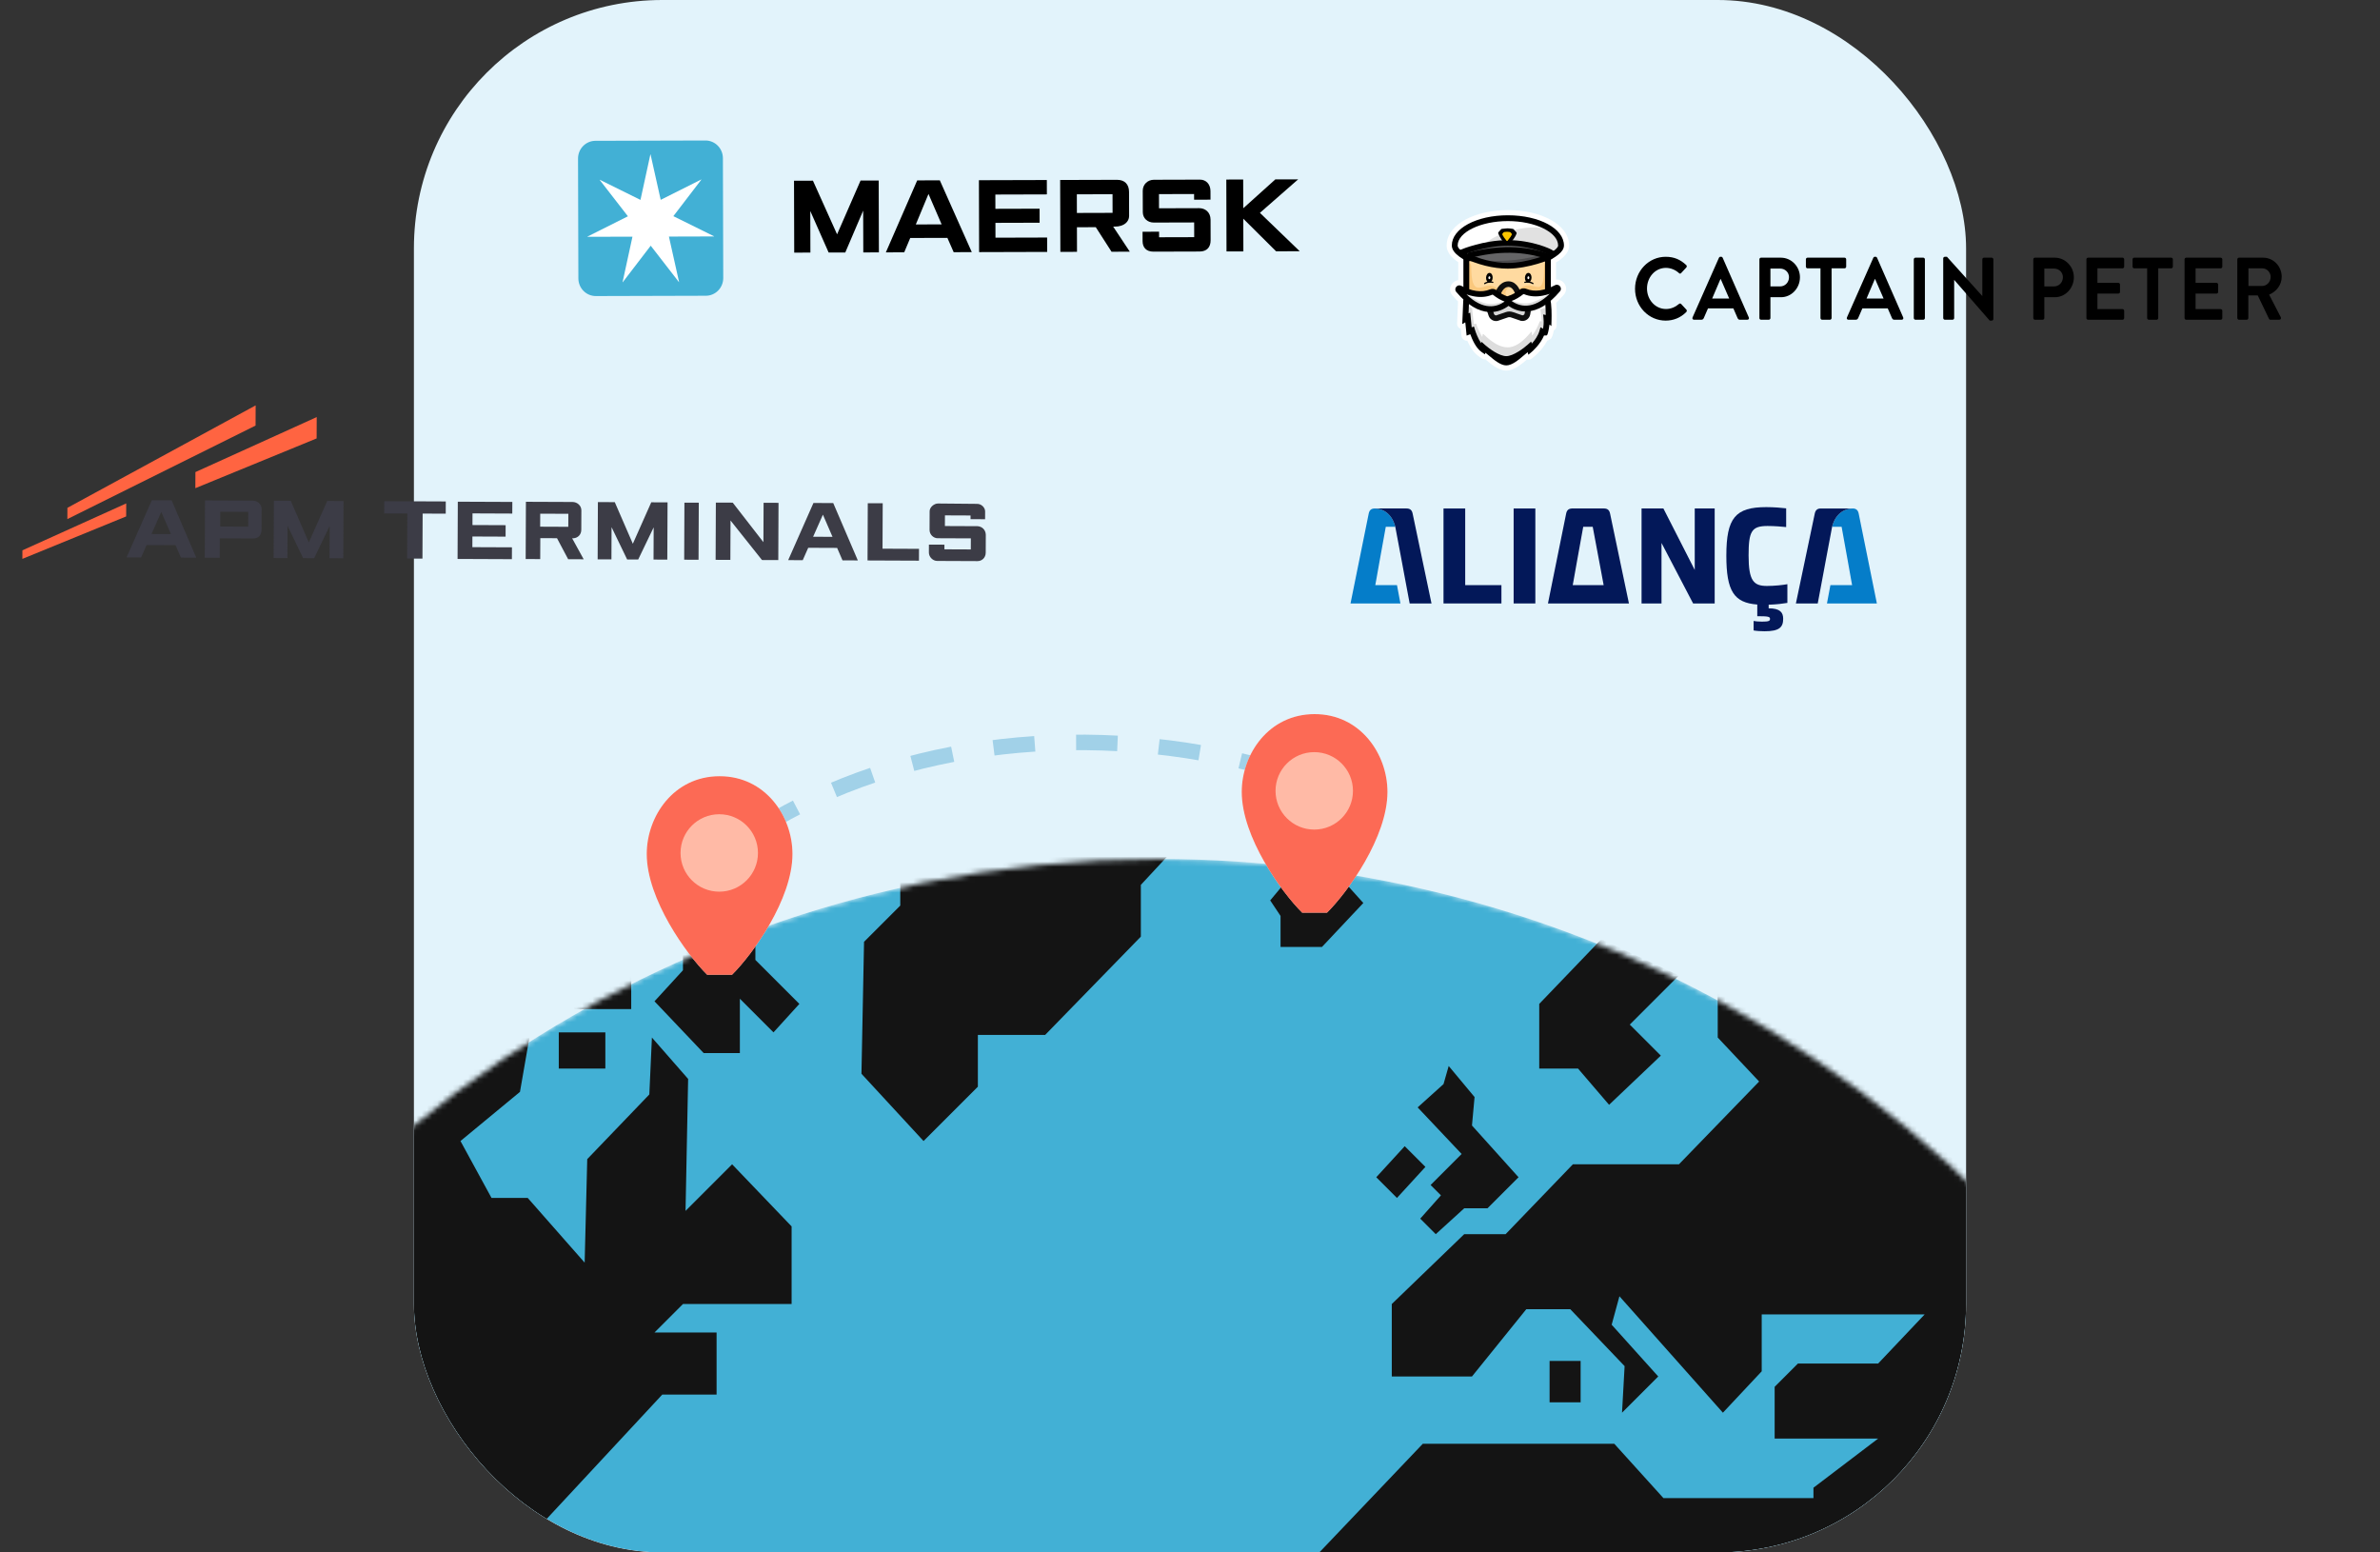 <svg width="460" height="300" viewBox="0 0 460 300" fill="none" xmlns="http://www.w3.org/2000/svg">
<rect x="0" y="0" width="460" height="300" fill="#333333" stroke="none"/>
<g clip-path="url(#clip0_11_1064)">
<rect x="80" width="300" height="300" rx="48" fill="#E2F3FB"/>
<mask id="mask0_11_1064" style="mask-type:alpha" maskUnits="userSpaceOnUse" x="-4" y="166" width="455" height="454">
<circle cx="224" cy="393" r="227" fill="#42B0D5"/>
</mask>
<g mask="url(#mask0_11_1064)">
<circle cx="224" cy="393" r="227" fill="#42B0D5"/>
<path d="M245.5 174L248 171L253 175.5L259 169.5L263.5 174.5L255.5 183H247.5V177L245.5 174Z" fill="#141414"/>
<path d="M266 227.5L271.5 221.5L275.5 225.5L270 231.5L266 227.5Z" fill="#141414"/>
<path d="M279 209.5L280 206L285 212L284.5 217.5L293.5 227.5L287.5 233.5H283L277.5 238.5L274.5 235.5L278.5 231L276.5 229L282.5 223L274 214L279 209.5Z" fill="#141414"/>
<path d="M297.5 194V206.5H305L311 213.5L321 204L315 198L324.5 188.5L309.5 181.5L297.5 194Z" fill="#141414"/>
<path d="M269 252V266H284.5L295 253H303.5L314 264L313.5 273L320.5 266L311.5 256L313 250.5L333 273L340.5 265V254H372L363 263.5H347.5L343 268V278H363L350.5 287.5V289.5H321.5L312 279H275L255 300V303.5L315.5 305.5L357.5 301.5L380 274L385.5 254V228.5L374.5 217.5L346.5 196.5L332 192V200.5L340 209L324.5 225H304L291 238.5H283L269 252Z" fill="#141414"/>
<path d="M305.5 271V263H299.5V271H305.5Z" fill="#141414"/>
<path d="M166.5 207.5L178.5 220.5L189 210V200H202L220.5 181V171L227 164L199.5 163.5L174 168V175L167 182L166.5 207.5Z" fill="#141414"/>
<path d="M146 185.5V177.5L132 180V187.5L126.5 193.5L136 203.5H143V193L149.5 199.5L154.5 194L146 185.5Z" fill="#141414"/>
<path d="M122 195V184L111 184.5V195H122Z" fill="#141414"/>
<path d="M117 206.5V199.5H108V206.5H117Z" fill="#141414"/>
<path d="M133 208.5L126 200.5L125.5 211.5L113.5 224L113 244L102 231.5H95L89 220.5L100.5 211L102.5 199.5L77 214L76 240.5L77 265.5L86 285L101.5 298L128 269.5H138.5V257.5H126.5L132 252H153V237L141.5 225L132.5 234L133 208.5Z" fill="#141414"/>
</g>
<path d="M147 160C174 143 211.5 139 245.5 148.5" stroke="#A1D1E8" stroke-width="3" stroke-dasharray="8 8"/>
<path d="M125 165.028C125 173.789 132.681 184.404 136.682 188.369L141.483 188.369C145.483 184.404 153.165 173.789 153.165 165.028C153.165 157.738 147.948 150 139.082 150C130.217 150 125 157.738 125 165.028Z" fill="white"/>
<path d="M125 165.028C125 173.789 132.681 184.404 136.682 188.369L141.483 188.369C145.483 184.404 153.165 173.789 153.165 165.028C153.165 157.738 147.948 150 139.082 150C130.217 150 125 157.738 125 165.028Z" fill="#FA381C" fill-opacity="0.75"/>
<circle cx="139.015" cy="164.831" r="7.483" fill="#FFBAA6"/>
<path d="M240 153.028C240 161.789 247.681 172.404 251.682 176.369L256.483 176.369C260.483 172.404 268.165 161.789 268.165 153.028C268.165 145.738 262.948 138 254.082 138C245.217 138 240 145.738 240 153.028Z" fill="white"/>
<path d="M240 153.028C240 161.789 247.681 172.404 251.682 176.369L256.483 176.369C260.483 172.404 268.165 161.789 268.165 153.028C268.165 145.738 262.948 138 254.082 138C245.217 138 240 145.738 240 153.028Z" fill="#FA381C" fill-opacity="0.75"/>
<circle cx="254.015" cy="152.831" r="7.483" fill="#FFBAA6"/>
</g>
<path d="M37.757 94.34L37.77 91.228L61.215 80.6L61.198 84.725L37.757 94.34Z" fill="#FF6441"/>
<path d="M13.029 98.137L13.02 100.312L49.396 82.239L49.412 78.339L13.029 98.137Z" fill="#FF6441"/>
<path d="M4.325 108.001L24.384 99.797L24.395 97.285L4.332 106.351L4.325 108.001Z" fill="#FF6441"/>
<path d="M157.221 97.201L152.338 108.243L155.15 108.254L156.21 105.859L161.798 105.882L162.838 108.287L165.8 108.299L161.046 97.216L157.221 97.201ZM157.157 103.725L159.049 99.458L160.907 103.741L157.157 103.725ZM121.213 108.113L123.35 108.122L126.339 101.909L126.313 108.134L128.975 108.145L129.022 97.083L125.872 97.07L122.313 105.08L118.822 97.04L115.559 97.027L115.513 108.089L118.176 108.1L118.201 101.875L121.213 108.113ZM58.589 107.852L60.726 107.861L63.714 101.648L63.688 107.873L66.351 107.884L66.397 96.822L63.247 96.809L59.689 104.819L56.197 96.779L52.935 96.766L52.889 107.828L55.551 107.839L55.577 101.614L58.589 107.852ZM99.012 99.246L91.325 99.213L91.315 101.463L97.728 101.49L97.719 103.703L91.306 103.676L91.298 105.738L98.948 105.77L98.938 108.058L88.438 108.014L88.484 96.952L99.022 96.996L99.012 99.246ZM29.347 96.668L24.464 107.71L27.276 107.722L28.336 105.326L33.924 105.349L34.964 107.754L37.926 107.766L33.172 96.684L29.347 96.668ZM29.283 103.192L31.175 98.925L33.033 103.208L29.283 103.192ZM47.964 101.77L42.564 101.748L42.576 98.898L47.976 98.92L47.964 101.77ZM39.622 96.71L39.576 107.773L42.464 107.785L42.479 104.035L48.967 104.062C49.792 104.065 50.469 103.581 50.548 102.494L50.566 98.369C50.569 97.469 49.785 96.753 48.847 96.749L39.622 96.71ZM170.609 97.256L167.721 97.244L167.675 108.307L177.612 108.348L177.622 106.061L170.572 106.031L170.609 97.256ZM138.359 97.122L138.313 108.184L141.163 108.196L141.195 100.584L147.275 108.222L150.425 108.235L150.471 97.172L147.584 97.16L147.552 104.773L141.621 97.135L138.359 97.122ZM132.238 108.159L135.013 108.171L135.036 102.658L135.059 97.146L132.284 97.134L132.238 108.159ZM74.272 96.855L74.262 99.217L78.725 99.236L78.688 107.936L81.651 107.948L81.687 99.248L86.15 99.267L86.159 96.904L74.272 96.855ZM181.296 97.301C180.546 97.298 179.681 98.007 179.677 98.794L179.662 102.394C179.658 103.332 180.443 104.01 181.231 104.013L187.643 104.04L187.634 106.177L182.534 106.156L182.538 105.256L179.538 105.244L179.532 106.781C179.528 107.606 180.275 108.397 181.137 108.4L188.937 108.433C189.725 108.436 190.515 107.839 190.519 106.789L190.533 103.339C190.5 102.327 189.753 101.724 188.928 101.683L182.628 101.656L182.637 99.594L187.586 99.615L187.584 100.327L190.396 100.339L190.402 98.876C190.443 98.164 189.733 97.336 188.796 97.37L181.296 97.301ZM101.647 96.969L101.601 108.031L104.413 108.043L104.43 103.993L107.655 104.007L109.813 108.066L112.813 108.078L110.58 104.019L110.842 104.02C111.705 103.948 112.345 103.314 112.349 102.376L112.365 98.626C112.369 97.726 111.584 97.01 110.647 97.006L101.647 96.969ZM109.839 101.803L104.402 101.78L104.412 99.268L109.85 99.291L109.839 101.803Z" fill="#3C3C46"/>
<g clip-path="url(#clip1_11_1064)">
<path fill-rule="evenodd" clip-rule="evenodd" d="M237.057 48.592L237.018 34.698L240.278 34.689L240.294 40.245L246.487 34.671L250.901 34.659L243.512 41.133L251.206 48.551L246.637 48.564L240.3 42.263L240.317 48.582L237.057 48.592Z" fill="black"/>
<path fill-rule="evenodd" clip-rule="evenodd" d="M224.035 48.627L222.947 48.63C221.526 48.634 220.839 47.806 220.836 46.598L220.831 44.784L224.024 44.775L224.027 45.85L230.813 45.831L230.805 42.987L223.022 43.009C221.779 43.012 220.881 42.17 220.878 40.999L220.866 36.874C220.863 35.626 221.835 34.741 223.019 34.738L231.918 34.713C233.12 34.709 233.955 35.614 233.958 36.926L233.963 38.583L230.793 38.592L230.79 37.493L224.004 37.513L224.011 40.25L231.773 40.228C232.918 40.224 233.97 40.987 233.974 42.462L233.985 46.426C233.989 47.778 233.25 48.601 231.863 48.605L224.035 48.627Z" fill="black"/>
<path fill-rule="evenodd" clip-rule="evenodd" d="M208.139 41.152L215.036 41.132L215.026 37.531L208.129 37.551L208.139 41.152ZM204.944 48.675L204.905 34.78L215.89 34.749C217.358 34.745 218.213 35.601 218.217 37.073L218.231 41.74C218.234 42.815 217.296 43.787 215.47 43.792C215.367 43.799 215.262 43.793 215.154 43.793L218.365 48.637L214.836 48.647L211.791 43.904L208.147 43.915L208.161 48.666L204.944 48.675Z" fill="black"/>
<path fill-rule="evenodd" clip-rule="evenodd" d="M189.241 48.718L189.202 34.825L202.329 34.788L202.337 37.566L192.38 37.594L192.388 40.353L200.925 40.329L200.933 43.041L192.395 43.065L192.403 45.931L202.385 45.903L202.393 48.681L189.241 48.718Z" fill="black"/>
<path fill-rule="evenodd" clip-rule="evenodd" d="M181.997 43.361L179.456 37.479L177.007 43.375L181.997 43.361ZM174.764 48.76L171.216 48.77L177.276 34.86L181.644 34.847L187.826 48.723L184.323 48.733L183.107 45.969L175.928 45.989L174.764 48.76Z" fill="black"/>
<path fill-rule="evenodd" clip-rule="evenodd" d="M153.505 48.82L153.465 34.927L157.123 34.916L161.789 45.285L166.328 34.89L169.833 34.88L169.872 48.774L166.855 48.782L166.832 40.7L163.373 48.792L160.158 48.801L156.609 40.773L156.632 48.811L153.505 48.82Z" fill="black"/>
<path fill-rule="evenodd" clip-rule="evenodd" d="M139.786 53.722C139.792 55.611 138.288 57.147 136.428 57.152L115.165 57.212C113.304 57.217 111.792 55.69 111.786 53.801L111.721 30.643C111.716 28.754 113.219 27.217 115.08 27.212L136.343 27.152C138.203 27.147 139.715 28.675 139.721 30.564L139.786 53.722Z" fill="#42B0D5"/>
<path fill-rule="evenodd" clip-rule="evenodd" d="M130.145 41.772L135.563 34.704L135.546 34.682L127.699 38.617L125.733 29.829L125.705 29.829L123.79 38.629L115.92 34.737L115.903 34.76L121.361 41.797L113.514 45.734L113.52 45.761L122.242 45.737L120.327 54.538L120.351 54.55L125.769 47.481L131.227 54.519L131.251 54.506L129.287 45.717L138.008 45.692L138.014 45.665L130.145 41.772Z" fill="white"/>
</g>
<path d="M265.672 98.264C264.996 98.279 264.666 98.618 264.538 99.259L261.025 116.615H265.167H270.67L270.007 113.079H265.812L265.98 112.158L266.609 108.619L267.841 101.802H269.676C269.676 101.798 269.023 98.328 265.672 98.264Z" fill="#057DC9"/>
<path d="M290.192 113.076H283.191V98.263H278.997V116.615H290.192V113.076Z" fill="#031859"/>
<path d="M296.747 98.262H292.552V116.615H296.747V98.262Z" fill="#031859"/>
<path d="M327.555 110.139L325.032 105.192L321.498 98.262H317.276V116.615H321.131V104.921L327.24 116.615H331.409V98.262H327.555V110.139Z" fill="#031859"/>
<path d="M310.014 98.262H303.739C303.771 98.262 303.801 98.264 303.832 98.265C303.157 98.28 302.826 98.618 302.699 99.259L299.186 116.615H303.328H310.912H314.838L311.193 99.258C311.062 98.603 310.721 98.262 310.014 98.262ZM309.953 113.078L309.559 110.979L309.778 112.158L309.951 113.078H303.973L304.141 112.158L304.77 108.618L306.002 101.801H307.838L307.854 101.89L309.554 110.948L309.56 110.979L309.953 113.078Z" fill="#031859"/>
<path d="M337.963 107.334C337.963 102.667 338.539 101.645 341.634 101.645C343.023 101.645 344.439 101.776 345.226 101.854V98.236C344.387 98.131 342.866 98 341.372 98C335.394 98 333.663 100.097 333.663 107.386C333.663 114.23 335.132 116.484 339.641 116.825V116.84V119.08C341.739 119.08 342.105 119.158 342.105 119.604C342.105 119.998 341.844 120.128 340.558 120.128C339.824 120.128 339.379 120.076 338.933 119.998V121.833C339.509 121.938 340.348 121.99 341.056 121.99C343.888 121.99 344.648 121.23 344.648 119.578C344.648 118.346 344.045 117.559 341.843 117.559V116.851C341.964 116.849 342.084 116.845 342.204 116.841H342.208C343.424 116.796 344.626 116.653 345.461 116.51V112.892C344.648 113.049 343.022 113.233 341.502 113.233C338.933 113.233 337.963 112.237 337.963 107.334Z" fill="#031859"/>
<path d="M276.678 116.615L273.033 99.258C272.902 98.603 272.561 98.262 271.853 98.262H265.578C265.61 98.262 265.641 98.263 265.672 98.263C269.023 98.328 269.676 101.798 269.677 101.801L270.962 108.618L271.399 110.979L272.456 116.615H276.678Z" fill="#031859"/>
<path d="M359.245 99.259C359.116 98.618 358.787 98.279 358.111 98.264C354.76 98.328 354.106 101.798 354.106 101.802H355.942L357.174 108.619L357.803 112.158L357.971 113.078H353.775L353.112 116.615H358.615H362.757L359.245 99.259Z" fill="#057DC9"/>
<path d="M358.112 98.264C358.143 98.263 358.173 98.263 358.206 98.263H351.93C351.223 98.263 350.882 98.604 350.751 99.259L347.106 116.615H351.328L352.385 110.98L352.39 110.951L352.822 108.619L354.093 101.875L354.106 101.802C354.108 101.798 354.76 98.328 358.112 98.264Z" fill="#031859"/>
<path fill-rule="evenodd" clip-rule="evenodd" d="M316.016 55.808C316.016 52.382 318.656 49.624 321.935 49.624C323.592 49.624 324.789 50.172 325.904 51.217C326.051 51.354 326.051 51.56 325.92 51.697L324.92 52.776C324.805 52.913 324.641 52.913 324.51 52.776C323.821 52.142 322.903 51.765 321.985 51.765C319.886 51.765 318.328 53.598 318.328 55.757C318.328 57.898 319.902 59.714 322.001 59.714C322.985 59.714 323.821 59.32 324.51 58.737C324.641 58.618 324.822 58.635 324.92 58.737L325.937 59.834C326.068 59.954 326.035 60.176 325.92 60.297C324.805 61.427 323.395 61.958 321.935 61.958C318.656 61.958 316.016 59.234 316.016 55.808ZM327.411 61.787C327.165 61.787 327.034 61.564 327.132 61.341L332.232 49.812C332.281 49.71 332.363 49.624 332.511 49.624H332.675C332.839 49.624 332.904 49.71 332.953 49.812L338.004 61.341C338.102 61.564 337.971 61.787 337.725 61.787H336.299C336.053 61.787 335.938 61.684 335.823 61.444L335.02 59.594H330.116L329.313 61.444C329.247 61.615 329.1 61.787 328.837 61.787H327.411ZM330.92 57.693H334.216L332.576 53.924H332.527L330.92 57.693ZM340.052 61.462V50.121C340.052 49.95 340.183 49.796 340.364 49.796H344.217C346.234 49.796 347.891 51.509 347.891 53.582C347.891 55.706 346.234 57.436 344.234 57.436H342.184V61.462C342.184 61.633 342.036 61.788 341.872 61.788H340.364C340.183 61.788 340.052 61.633 340.052 61.462ZM342.184 55.346H344.086C345.004 55.346 345.775 54.575 345.775 53.565C345.775 52.622 345.004 51.903 344.086 51.903H342.184V55.346ZM351.857 61.462V51.852H349.348C349.168 51.852 349.037 51.697 349.037 51.526V50.121C349.037 49.95 349.168 49.796 349.348 49.796H356.514C356.695 49.796 356.826 49.95 356.826 50.121V51.526C356.826 51.697 356.695 51.852 356.514 51.852H354.005V61.462C354.005 61.633 353.858 61.788 353.694 61.788H352.169C352.005 61.788 351.857 61.633 351.857 61.462ZM357.251 61.787C357.005 61.787 356.873 61.564 356.972 61.341L362.072 49.812C362.121 49.71 362.203 49.624 362.35 49.624H362.515C362.678 49.624 362.744 49.71 362.793 49.812L367.844 61.341C367.942 61.564 367.811 61.787 367.565 61.787H366.139C365.893 61.787 365.778 61.684 365.663 61.444L364.86 59.594H359.956L359.153 61.444C359.087 61.615 358.94 61.787 358.677 61.787H357.251ZM360.76 57.693H364.056L362.416 53.924H362.367L360.76 57.693ZM369.892 61.462V50.121C369.892 49.95 370.04 49.796 370.203 49.796H371.729C371.893 49.796 372.041 49.95 372.041 50.121V61.462C372.041 61.633 371.893 61.788 371.729 61.788H370.203C370.04 61.788 369.892 61.633 369.892 61.462ZM375.58 61.461V49.932C375.58 49.761 375.728 49.624 375.892 49.624H376.302L383.124 57.196H383.14V50.121C383.14 49.95 383.271 49.795 383.452 49.795H384.96C385.124 49.795 385.272 49.95 385.272 50.121V61.65C385.272 61.821 385.124 61.958 384.96 61.958H384.567L377.712 54.095H377.696V61.461C377.696 61.633 377.565 61.787 377.384 61.787H375.892C375.728 61.787 375.58 61.633 375.58 61.461ZM392.992 61.462V50.121C392.992 49.95 393.123 49.796 393.303 49.796H397.157C399.174 49.796 400.831 51.509 400.831 53.582C400.831 55.706 399.174 57.436 397.174 57.436H395.124V61.462C395.124 61.633 394.976 61.788 394.812 61.788H393.303C393.123 61.788 392.992 61.633 392.992 61.462ZM395.124 55.346H397.026C397.944 55.346 398.715 54.575 398.715 53.565C398.715 52.622 397.944 51.903 397.026 51.903H395.124V55.346ZM403.256 61.462V50.121C403.256 49.95 403.387 49.796 403.567 49.796H410.241C410.422 49.796 410.553 49.95 410.553 50.121V51.526C410.553 51.697 410.422 51.852 410.241 51.852H405.388V54.661H409.438C409.602 54.661 409.75 54.815 409.75 54.987V56.408C409.75 56.597 409.602 56.734 409.438 56.734H405.388V59.732H410.241C410.422 59.732 410.553 59.886 410.553 60.057V61.462C410.553 61.633 410.422 61.788 410.241 61.788H403.567C403.387 61.788 403.256 61.633 403.256 61.462ZM414.995 61.462V51.852H412.486C412.306 51.852 412.175 51.697 412.175 51.526V50.121C412.175 49.95 412.306 49.796 412.486 49.796H419.652C419.833 49.796 419.964 49.95 419.964 50.121V51.526C419.964 51.697 419.833 51.852 419.652 51.852H417.143V61.462C417.143 61.633 416.996 61.788 416.832 61.788H415.307C415.143 61.788 414.995 61.633 414.995 61.462ZM422.225 61.462V50.121C422.225 49.95 422.357 49.796 422.537 49.796H429.211C429.391 49.796 429.522 49.95 429.522 50.121V51.526C429.522 51.697 429.391 51.852 429.211 51.852H424.357V54.661H428.408C428.571 54.661 428.719 54.815 428.719 54.987V56.408C428.719 56.597 428.571 56.734 428.408 56.734H424.357V59.732H429.211C429.391 59.732 429.522 59.886 429.522 60.057V61.462C429.522 61.633 429.391 61.788 429.211 61.788H422.537C422.357 61.788 422.225 61.633 422.225 61.462ZM432.423 61.462V50.121C432.423 49.95 432.555 49.796 432.735 49.796H437.424C439.392 49.796 441 51.441 441 53.479C441 55.055 440 56.34 438.573 56.94L440.819 61.291C440.934 61.513 440.819 61.788 440.54 61.788H438.819C438.671 61.788 438.589 61.702 438.556 61.633L436.375 57.094H434.555V61.462C434.555 61.633 434.407 61.788 434.244 61.788H432.735C432.555 61.788 432.423 61.633 432.423 61.462ZM434.572 55.26H437.245C438.113 55.26 438.868 54.472 438.868 53.513C438.868 52.605 438.113 51.851 437.245 51.851H434.572V55.26Z" fill="black"/>
<path fill-rule="evenodd" clip-rule="evenodd" d="M299.879 61.709C299.891 61.268 299.929 59.252 299.699 58.138C300.297 57.628 300.897 57.018 301.499 56.304C302.048 55.654 301.296 54.723 300.536 55.119C300.272 55.257 300.009 55.382 299.745 55.495V50.165C301.068 49.398 302.278 48.526 302.278 47.44C302.278 44.167 297.518 41.603 291.441 41.603C285.364 41.603 280.604 44.167 280.604 47.44C280.604 48.483 281.584 49.347 282.842 50.111V55.437C282.704 55.372 282.566 55.303 282.429 55.231C281.668 54.834 280.916 55.766 281.465 56.416C281.931 56.969 282.397 57.459 282.861 57.889C282.829 58.002 282.814 58.059 282.814 58.06L282.623 62.56C282.622 62.594 282.659 62.615 282.688 62.597L283.152 62.315C283.178 62.298 283.213 62.316 283.216 62.346L283.459 64.803C283.461 64.831 283.49 64.849 283.517 64.838L284.128 64.596C284.15 64.587 284.175 64.597 284.183 64.62C284.521 65.551 285.246 67.231 286.294 67.976L286.959 68.449C286.985 68.467 287.02 68.453 287.026 68.423L287.065 68.215C287.071 68.184 287.106 68.17 287.132 68.188C287.341 68.344 287.583 68.548 287.848 68.771C288.793 69.568 290.032 70.612 291.131 70.612C292.258 70.612 293.546 69.51 294.515 68.681C294.777 68.457 295.016 68.252 295.222 68.095C295.247 68.077 295.282 68.09 295.289 68.12L295.375 68.49C295.382 68.521 295.42 68.533 295.444 68.512L296.098 67.956C296.169 67.895 297.695 66.584 298.431 64.826C298.493 64.826 298.551 64.829 298.606 64.831C298.796 64.838 298.942 64.843 299.024 64.753C299.306 64.231 299.467 62.8 299.467 62.8C299.471 62.748 299.534 62.725 299.571 62.762L299.774 62.971C299.8 62.998 299.846 62.98 299.847 62.943L299.879 61.709ZM281.733 47.441C281.733 44.884 286.178 42.723 291.441 42.723C296.704 42.723 301.149 44.884 301.149 47.441C301.149 48.122 299.344 49.116 298.265 49.709C297.86 49.933 297.476 50.144 297.145 50.347C297.026 50.42 296.911 50.492 296.798 50.562L296.759 50.586C295.125 51.6 294.225 52.159 291.441 52.159C289.118 52.159 288.368 51.76 287.006 51.035C286.794 50.922 286.567 50.802 286.322 50.676C286.099 50.561 285.86 50.442 285.611 50.318L285.609 50.317C284.158 49.592 281.733 48.38 281.733 47.441Z" fill="black"/>
<path d="M299.699 58.139L299.051 57.379L298.602 57.762L298.721 58.34L299.699 58.139ZM299.745 55.496H298.746V57.009L300.138 56.414L299.745 55.496ZM299.745 50.166L299.244 49.302L298.746 49.59V50.166H299.745ZM282.842 50.111H283.841V49.549L283.36 49.258L282.842 50.111ZM282.842 55.438L282.415 56.34L283.841 57.015V55.438H282.842ZM282.861 57.89L283.823 58.157L283.985 57.571L283.54 57.158L282.861 57.89ZM282.814 58.061L283.811 58.103L283.812 58.096L282.814 58.061ZM282.623 62.561L281.625 62.518L281.625 62.52L282.623 62.561ZM282.688 62.598L283.205 63.452L283.208 63.451L282.688 62.598ZM283.152 62.315L282.632 61.462L282.631 61.463L283.152 62.315ZM283.459 64.804L284.453 64.707L284.453 64.706L283.459 64.804ZM283.517 64.839L283.883 65.768L283.884 65.767L283.517 64.839ZM284.128 64.597L284.496 65.525L284.499 65.524L284.128 64.597ZM284.183 64.621L285.122 64.28L285.12 64.275L284.183 64.621ZM286.959 68.45L286.38 69.264L286.382 69.265L286.959 68.45ZM287.026 68.423L286.045 68.236L286.044 68.239L287.026 68.423ZM287.065 68.215L286.085 68.027L286.084 68.028L287.065 68.215ZM295.222 68.096L294.619 67.3L294.617 67.302L295.222 68.096ZM295.289 68.12L296.261 67.894L296.261 67.892L295.289 68.12ZM295.375 68.49L294.402 68.717L294.402 68.718L295.375 68.49ZM295.444 68.513L294.797 67.752L294.796 67.753L295.444 68.513ZM298.431 64.827V63.828H297.766L297.51 64.441L298.431 64.827ZM299.023 64.753L299.767 65.42L299.846 65.332L299.902 65.228L299.023 64.753ZM299.467 62.801L300.46 62.913L300.462 62.894L300.463 62.875L299.467 62.801ZM299.571 62.763L300.286 62.066L300.285 62.065L299.571 62.763ZM299.847 62.943L300.845 62.971V62.97L299.847 62.943ZM297.145 50.348L296.622 49.497L296.621 49.497L297.145 50.348ZM298.721 58.34C298.923 59.32 298.893 61.211 298.881 61.684L300.878 61.736C300.888 61.326 300.935 59.186 300.677 57.937L298.721 58.34ZM300.736 55.661C300.164 56.339 299.601 56.909 299.051 57.379L300.348 58.898C300.992 58.347 301.63 57.698 302.262 56.949L300.736 55.661ZM300.997 56.005C300.974 56.017 300.914 56.033 300.845 56.016C300.786 56.001 300.751 55.972 300.732 55.949C300.714 55.925 300.691 55.883 300.689 55.82C300.687 55.744 300.716 55.685 300.736 55.661L302.262 56.949C303.542 55.433 301.77 53.349 300.074 54.234L300.997 56.005ZM300.138 56.414C300.426 56.29 300.713 56.154 300.997 56.005L300.074 54.234C299.832 54.361 299.591 54.475 299.352 54.578L300.138 56.414ZM298.746 50.166V55.496H300.743V50.166H298.746ZM301.28 47.441C301.28 47.589 301.199 47.835 300.816 48.203C300.439 48.565 299.893 48.925 299.244 49.302L300.245 51.03C300.92 50.639 301.641 50.18 302.2 49.643C302.753 49.112 303.277 48.378 303.277 47.441H301.28ZM291.441 42.603C294.353 42.603 296.891 43.219 298.665 44.174C300.47 45.147 301.28 46.338 301.28 47.441H303.277C303.277 45.271 301.706 43.544 299.612 42.416C297.486 41.271 294.606 40.605 291.441 40.605V42.603ZM281.602 47.441C281.602 46.338 282.412 45.147 284.217 44.174C285.991 43.219 288.529 42.603 291.441 42.603V40.605C288.276 40.605 285.396 41.271 283.27 42.416C281.176 43.544 279.605 45.271 279.605 47.441H281.602ZM283.36 49.258C282.763 48.895 282.297 48.547 281.989 48.209C281.685 47.874 281.602 47.627 281.602 47.441H279.605C279.605 48.297 280.012 49.003 280.512 49.553C281.009 50.099 281.663 50.564 282.324 50.965L283.36 49.258ZM283.841 55.438V50.111H281.844V55.438H283.841ZM281.967 56.117C282.115 56.195 282.265 56.269 282.415 56.34L283.269 54.535C283.143 54.475 283.017 54.412 282.891 54.346L281.967 56.117ZM282.228 55.773C282.248 55.797 282.278 55.856 282.275 55.932C282.273 55.995 282.251 56.037 282.232 56.06C282.213 56.084 282.178 56.113 282.12 56.128C282.05 56.145 281.99 56.129 281.967 56.117L282.891 54.346C281.194 53.462 279.422 55.544 280.702 57.061L282.228 55.773ZM283.54 57.158C283.109 56.758 282.671 56.298 282.228 55.773L280.702 57.061C281.191 57.641 281.685 58.161 282.181 58.622L283.54 57.158ZM283.812 58.096C283.811 58.11 283.809 58.136 283.808 58.148C283.808 58.157 283.806 58.174 283.805 58.181C283.803 58.198 283.801 58.212 283.799 58.221C283.796 58.239 283.794 58.252 283.792 58.259C283.789 58.273 283.787 58.284 283.786 58.288C283.784 58.297 283.782 58.304 283.782 58.306C283.78 58.311 283.779 58.314 283.779 58.314C283.779 58.315 283.779 58.315 283.78 58.312C283.782 58.306 283.784 58.297 283.788 58.283C283.796 58.255 283.807 58.213 283.823 58.157L281.898 57.623C281.882 57.68 281.871 57.723 281.863 57.752C281.859 57.767 281.855 57.779 281.853 57.788C281.852 57.792 281.85 57.797 281.849 57.801C281.849 57.803 281.847 57.808 281.846 57.814C281.845 57.816 281.843 57.824 281.841 57.833C281.84 57.837 281.838 57.848 281.835 57.862C281.833 57.869 281.831 57.883 281.828 57.9C281.827 57.906 281.818 57.959 281.816 58.026L283.812 58.096ZM283.621 62.603L283.811 58.103L281.816 58.019L281.625 62.518L283.621 62.603ZM282.171 61.744C282.803 61.361 283.653 61.816 283.621 62.601L281.625 62.52C281.591 63.372 282.514 63.87 283.205 63.452L282.171 61.744ZM282.631 61.463L282.168 61.746L283.208 63.451L283.672 63.168L282.631 61.463ZM284.21 62.249C284.133 61.474 283.277 61.07 282.632 61.462L283.671 63.168C283.079 63.528 282.293 63.158 282.222 62.445L284.21 62.249ZM284.453 64.706L284.21 62.249L282.222 62.445L282.465 64.902L284.453 64.706ZM283.15 63.91C283.729 63.682 284.39 64.061 284.453 64.707L282.465 64.901C282.533 65.603 283.252 66.017 283.883 65.768L283.15 63.91ZM283.76 63.668L283.149 63.91L283.884 65.767L284.496 65.525L283.76 63.668ZM285.12 64.275C284.91 63.704 284.28 63.46 283.757 63.669L284.499 65.524C284.021 65.715 283.44 65.492 283.246 64.966L285.12 64.275ZM286.873 67.163C286.526 66.916 286.17 66.46 285.842 65.878C285.524 65.314 285.28 64.716 285.122 64.28L283.244 64.961C283.424 65.455 283.711 66.163 284.102 66.858C284.483 67.535 285.014 68.292 285.715 68.791L286.873 67.163ZM287.538 67.636L286.873 67.163L285.715 68.791L286.38 69.264L287.538 67.636ZM286.044 68.239C286.176 67.537 286.981 67.242 287.536 67.635L286.382 69.265C286.988 69.693 287.864 69.37 288.007 68.608L286.044 68.239ZM286.084 68.028L286.045 68.236L288.007 68.611L288.046 68.402L286.084 68.028ZM287.728 67.388C287.093 66.914 286.225 67.297 286.085 68.027L288.046 68.404C287.918 69.072 287.12 69.426 286.535 68.99L287.728 67.388ZM288.491 68.008C288.234 67.791 287.967 67.566 287.728 67.388L286.535 68.99C286.715 69.124 286.932 69.306 287.204 69.536L288.491 68.008ZM291.131 69.613C290.872 69.613 290.487 69.479 289.969 69.149C289.469 68.83 288.973 68.414 288.491 68.008L287.204 69.536C287.668 69.926 288.264 70.431 288.895 70.833C289.507 71.223 290.291 71.611 291.131 71.611V69.613ZM293.866 67.923C293.372 68.345 292.858 68.783 292.339 69.12C291.799 69.47 291.398 69.613 291.131 69.613V71.611C291.992 71.611 292.798 71.203 293.426 70.795C294.075 70.374 294.689 69.847 295.164 69.441L293.866 67.923ZM294.617 67.302C294.384 67.479 294.121 67.704 293.866 67.923L295.164 69.441C295.434 69.21 295.649 69.026 295.828 68.89L294.617 67.302ZM296.261 67.892C296.092 67.173 295.231 66.836 294.619 67.3L295.825 68.892C295.263 69.318 294.471 69.008 294.316 68.348L296.261 67.892ZM296.347 68.264L296.261 67.894L294.316 68.347L294.402 68.717L296.347 68.264ZM294.796 67.753C295.335 67.293 296.182 67.558 296.347 68.263L294.402 68.718C294.582 69.484 295.504 69.773 296.091 69.273L294.796 67.753ZM295.451 67.195L294.797 67.752L296.091 69.273L296.745 68.717L295.451 67.195ZM297.51 64.441C296.871 65.966 295.505 67.15 295.451 67.195L296.745 68.717C296.833 68.642 298.518 67.202 299.352 65.213L297.51 64.441ZM298.644 63.833C298.591 63.831 298.514 63.828 298.431 63.828V65.826C298.471 65.826 298.512 65.827 298.569 65.829L298.644 63.833ZM298.28 64.087C298.465 63.88 298.682 63.844 298.728 63.838C298.753 63.835 298.763 63.836 298.742 63.836C298.722 63.836 298.695 63.835 298.644 63.833L298.569 65.829C298.637 65.832 298.813 65.841 298.983 65.819C299.17 65.795 299.501 65.717 299.767 65.42L298.28 64.087ZM299.467 62.801C298.475 62.689 298.475 62.689 298.475 62.689C298.475 62.689 298.475 62.689 298.475 62.689C298.475 62.689 298.475 62.69 298.475 62.691C298.475 62.692 298.474 62.696 298.474 62.7C298.473 62.709 298.471 62.723 298.469 62.741C298.464 62.777 298.457 62.83 298.448 62.897C298.43 63.03 298.403 63.211 298.368 63.406C298.333 63.602 298.292 63.801 298.246 63.973C298.224 64.058 298.202 64.13 298.182 64.187C298.172 64.216 298.163 64.237 298.156 64.254C298.153 64.262 298.15 64.268 298.148 64.272C298.146 64.277 298.145 64.279 298.145 64.278L299.902 65.228C300.03 64.991 300.117 64.71 300.177 64.483C300.242 64.24 300.294 63.983 300.334 63.757C300.375 63.529 300.406 63.32 300.427 63.169C300.437 63.093 300.445 63.03 300.451 62.986C300.454 62.964 300.456 62.947 300.457 62.934C300.458 62.928 300.458 62.923 300.459 62.919C300.459 62.918 300.459 62.916 300.459 62.915C300.459 62.915 300.459 62.914 300.459 62.914C300.46 62.914 300.46 62.913 300.46 62.913C300.46 62.913 300.46 62.913 299.467 62.801ZM300.285 62.065C299.634 61.397 298.537 61.839 298.471 62.727L300.463 62.875C300.405 63.66 299.435 64.054 298.856 63.46L300.285 62.065ZM300.49 62.275L300.286 62.066L298.855 63.459L299.059 63.668L300.49 62.275ZM298.849 62.916C298.872 62.055 299.911 61.681 300.49 62.275L299.059 63.668C299.69 64.315 300.82 63.906 300.845 62.971L298.849 62.916ZM298.881 61.684L298.849 62.917L300.845 62.97L300.878 61.736L298.881 61.684ZM291.441 41.725C288.686 41.725 286.105 42.288 284.177 43.225C282.329 44.123 280.734 45.554 280.734 47.441H282.731C282.731 46.771 283.359 45.844 285.05 45.022C286.66 44.239 288.933 43.722 291.441 43.722V41.725ZM302.148 47.441C302.148 45.554 300.553 44.123 298.705 43.225C296.777 42.288 294.196 41.725 291.441 41.725V43.722C293.949 43.722 296.222 44.239 297.832 45.022C299.523 45.844 300.151 46.771 300.151 47.441H302.148ZM298.747 50.585C299.277 50.293 300.045 49.872 300.682 49.428C300.999 49.208 301.323 48.956 301.579 48.683C301.796 48.452 302.148 48.017 302.148 47.441H300.151C300.151 47.206 300.278 47.151 300.122 47.316C300.006 47.441 299.812 47.601 299.542 47.789C299.006 48.161 298.333 48.533 297.784 48.835L298.747 50.585ZM297.668 51.199C297.975 51.01 298.335 50.811 298.747 50.585L297.784 48.835C297.384 49.055 296.978 49.279 296.622 49.497L297.668 51.199ZM297.324 51.411C297.437 51.341 297.551 51.27 297.669 51.198L296.621 49.497C296.501 49.572 296.384 49.644 296.272 49.713L297.324 51.411ZM297.286 51.435L297.324 51.411L296.272 49.713L296.233 49.737L297.286 51.435ZM291.441 53.158C292.899 53.158 293.939 53.012 294.855 52.698C295.757 52.389 296.485 51.932 297.286 51.435L296.233 49.737C295.4 50.255 294.861 50.585 294.208 50.808C293.569 51.027 292.767 51.161 291.441 51.161V53.158ZM286.537 51.917C287.204 52.272 287.82 52.604 288.582 52.827C289.352 53.054 290.224 53.158 291.441 53.158V51.161C290.335 51.161 289.67 51.065 289.144 50.911C288.609 50.754 288.169 50.524 287.475 50.154L286.537 51.917ZM285.865 51.565C286.104 51.687 286.323 51.804 286.537 51.917L287.475 50.154C287.263 50.041 287.031 49.918 286.778 49.788L285.865 51.565ZM285.164 51.212C285.415 51.336 285.649 51.453 285.865 51.565L286.778 49.788C286.549 49.67 286.305 49.548 286.057 49.425L285.164 51.212ZM285.162 51.211L285.164 51.212L286.057 49.425L286.055 49.424L285.162 51.211ZM280.734 47.441C280.734 48.084 281.127 48.581 281.418 48.881C281.744 49.216 282.164 49.525 282.583 49.797C283.426 50.344 284.448 50.853 285.162 51.211L286.055 49.424C285.319 49.056 284.402 48.597 283.67 48.122C283.302 47.883 283.024 47.668 282.85 47.489C282.642 47.275 282.731 47.268 282.731 47.441H280.734Z" fill="white"/>
<path d="M301.714 47.44C301.714 48.727 298.933 49.906 297.443 50.822C295.559 51.98 294.61 52.717 291.441 52.717C288.605 52.717 287.921 52.127 286.062 51.172C284.203 50.217 281.168 48.897 281.168 47.44C281.168 44.526 285.768 42.163 291.441 42.163C297.115 42.163 301.714 44.526 301.714 47.44Z" fill="white"/>
<path d="M297.443 50.822C295.559 51.98 294.61 52.717 291.441 52.717C288.605 52.717 287.921 52.126 286.062 51.171C284.203 50.216 285.801 46.108 292.62 44.456C299.439 42.803 301.25 45.531 301.714 47.44C301.714 48.727 298.933 49.906 297.443 50.822Z" fill="#E1E1E1"/>
<path fill-rule="evenodd" clip-rule="evenodd" d="M286.472 52.02C287.894 52.777 288.833 53.277 291.441 53.277C294.55 53.277 295.667 52.583 297.359 51.533C297.482 51.457 297.609 51.378 297.74 51.297C298.047 51.109 298.417 50.905 298.809 50.689L298.814 50.687C300.437 49.793 302.278 48.78 302.278 47.44C302.278 44.167 297.518 41.603 291.441 41.603C285.364 41.603 280.604 44.167 280.604 47.44C280.604 49.069 282.993 50.262 285.102 51.315L285.103 51.316L285.131 51.33C285.366 51.447 285.592 51.56 285.802 51.668C286.043 51.792 286.264 51.909 286.472 52.02ZM281.733 47.441C281.733 44.884 286.178 42.723 291.441 42.723C296.704 42.723 301.149 44.884 301.149 47.441C301.149 48.122 299.344 49.116 298.265 49.709C297.86 49.933 297.476 50.144 297.145 50.347C297.026 50.42 296.911 50.492 296.798 50.562L296.759 50.586C295.125 51.6 294.225 52.159 291.441 52.159C289.118 52.159 288.368 51.76 287.006 51.035C286.794 50.922 286.567 50.802 286.322 50.676C286.099 50.561 285.86 50.442 285.611 50.318L285.609 50.317C284.158 49.592 281.733 48.38 281.733 47.441Z" fill="black"/>
<path d="M283.009 57.289L282.862 60.758L283.317 60.48L283.587 63.21L284.151 62.986C284.151 62.986 284.969 65.753 286.257 66.668L286.334 66.268C286.334 66.268 288.861 68.528 290.765 68.528C292.669 68.528 295.252 66.193 295.252 66.193L295.365 66.678C295.365 66.678 297.147 65.162 297.707 63.275C298.074 63.527 298.225 63.359 298.225 63.359C298.225 63.359 298.689 62.423 298.521 60.619C298.773 60.675 298.949 60.842 298.949 60.842C298.949 60.842 299.025 57.928 298.689 57.067C297.849 56.429 283.233 56.485 283.233 56.485L283.009 57.289Z" fill="white"/>
<path d="M297.721 59.747C297.721 59.747 297.804 60.236 297.89 61.019C297.961 61.663 297.989 62.124 297.989 62.124L297.769 62.057C297.687 62.032 297.601 62.075 297.574 62.155C297.394 62.686 296.747 64.18 296.145 64.79C296.122 64.814 296.083 64.799 296.082 64.766L296.07 64.219C296.068 64.138 295.968 64.1 295.912 64.159C295.391 64.722 293.582 67.121 291.404 67.121C289.206 67.121 287.268 65.04 286.719 64.567C286.662 64.518 286.574 64.555 286.569 64.629L286.512 65.052C286.509 65.089 286.458 65.099 286.443 65.064C286.252 64.625 285.571 63.521 285.366 62.669C285.331 62.523 285.178 62.564 285.098 62.586L284.856 62.646L284.518 59.551L283.614 59.103L283.294 60.353L283.859 62.702L284.423 64.418L286.136 67.028L287.377 67.718L290.971 69.974L293.662 68.557L295.449 67.14L296.296 66.879L298.027 63.728L298.553 64.045L298.798 62.255L298.888 61.473L299.362 61.472L299.137 59.383L297.721 59.747Z" fill="#DDDDDD"/>
<path d="M283.407 50.845V54.743C283.407 54.743 282.553 57.961 291.216 58.18C300.05 58.404 299.181 54.657 299.181 54.657V50.455H283.407V50.845Z" fill="#FFDAA0"/>
<path fill-rule="evenodd" clip-rule="evenodd" d="M296.099 67.956C296.17 67.896 297.695 66.585 298.431 64.827C298.493 64.827 298.552 64.829 298.607 64.832C298.796 64.839 298.943 64.844 299.024 64.754C299.306 64.231 299.468 62.801 299.468 62.801C299.471 62.749 299.535 62.726 299.571 62.763L299.774 62.972C299.801 62.999 299.846 62.981 299.847 62.944L299.88 61.71C299.893 61.205 299.941 58.638 299.582 57.719C299.542 57.62 299.52 57.569 299.515 57.566L299.399 57.477C299.324 57.42 299.269 57.428 299.023 57.464C298.447 57.547 296.82 57.782 291.423 57.687C288.05 57.628 284.395 56.931 283.711 56.8C283.64 56.787 283.601 56.779 283.597 56.779L283.201 56.781C283.182 56.781 283.166 56.793 283.161 56.812C282.93 57.642 282.814 58.059 282.814 58.061L282.624 62.561C282.622 62.594 282.659 62.616 282.688 62.598L283.152 62.315C283.179 62.299 283.213 62.316 283.216 62.347L283.459 64.804C283.462 64.832 283.491 64.849 283.517 64.839L284.128 64.597C284.151 64.588 284.175 64.598 284.184 64.621C284.521 65.551 285.246 67.232 286.294 67.977L286.96 68.45C286.985 68.468 287.02 68.454 287.026 68.424L287.066 68.215C287.072 68.185 287.107 68.171 287.132 68.189C287.341 68.345 287.583 68.549 287.848 68.772C288.793 69.569 290.032 70.612 291.132 70.612C292.259 70.612 293.547 69.51 294.515 68.682C294.778 68.458 295.017 68.253 295.223 68.096C295.247 68.078 295.282 68.091 295.289 68.12L295.375 68.491C295.382 68.522 295.42 68.534 295.444 68.513L296.099 67.956ZM286.318 66.114C286.324 66.081 286.364 66.068 286.388 66.09L287.078 66.707C287.737 67.296 289.751 68.823 291.132 68.823C292.51 68.823 294.563 67.243 295.238 66.635L295.898 66.039C295.922 66.018 295.96 66.029 295.967 66.061L296.032 66.339C296.04 66.372 296.082 66.384 296.105 66.358C296.616 65.779 297.251 64.919 297.532 63.972L297.736 63.285C297.744 63.258 297.777 63.246 297.801 63.262L298.166 63.513C298.19 63.53 298.225 63.517 298.231 63.488C298.323 63.083 298.409 62.423 298.326 61.526L298.26 60.819C298.257 60.791 298.283 60.768 298.311 60.774L298.707 60.861C298.734 60.867 298.759 60.847 298.759 60.821C298.754 59.938 298.711 58.918 298.598 58.37C298.595 58.355 298.584 58.344 298.569 58.341C297.415 58.099 292.226 57.875 284.062 57.897C284.043 57.897 284.026 57.91 284.021 57.928L283.938 58.227C283.937 58.23 283.937 58.233 283.936 58.236L283.84 60.506C283.839 60.539 283.876 60.561 283.905 60.543L284.099 60.425C284.126 60.408 284.161 60.425 284.164 60.456L284.436 63.213C284.439 63.24 284.468 63.258 284.494 63.248L284.841 63.11C284.865 63.101 284.891 63.113 284.898 63.137L285.059 63.684C285.217 64.216 285.674 65.459 286.276 66.334L286.318 66.114Z" fill="black"/>
<path d="M296.012 53.697C295.987 54.212 295.681 54.616 295.328 54.599C294.975 54.583 294.709 54.153 294.735 53.639C294.76 53.124 295.066 52.72 295.419 52.737C295.772 52.753 296.038 53.183 296.012 53.697Z" fill="black"/>
<path d="M295.589 53.678C295.581 53.83 295.491 53.949 295.387 53.944C295.283 53.94 295.204 53.812 295.212 53.66C295.219 53.508 295.31 53.389 295.414 53.394C295.518 53.399 295.596 53.526 295.589 53.678Z" fill="white"/>
<path d="M296.213 54.895C295.59 54.507 294.993 54.612 294.756 54.679C294.693 54.696 294.628 54.666 294.602 54.608C294.572 54.539 294.611 54.461 294.686 54.44C294.969 54.361 295.648 54.247 296.352 54.687C296.415 54.726 296.432 54.808 296.388 54.866C296.348 54.92 296.271 54.932 296.213 54.895Z" fill="black"/>
<path d="M288.5 53.697C288.475 54.212 288.168 54.616 287.815 54.599C287.463 54.583 287.197 54.153 287.222 53.639C287.247 53.124 287.554 52.72 287.907 52.737C288.26 52.753 288.525 53.183 288.5 53.697Z" fill="black"/>
<path d="M288.049 53.678C288.042 53.83 287.951 53.949 287.847 53.944C287.743 53.94 287.665 53.812 287.672 53.66C287.68 53.508 287.77 53.389 287.874 53.394C287.978 53.399 288.057 53.526 288.049 53.678Z" fill="white"/>
<path d="M287.03 54.895C287.653 54.507 288.25 54.612 288.488 54.679C288.55 54.696 288.616 54.666 288.641 54.608C288.672 54.539 288.632 54.461 288.558 54.44C288.274 54.361 287.596 54.247 286.891 54.687C286.829 54.726 286.811 54.808 286.855 54.866C286.896 54.92 286.972 54.932 287.03 54.895Z" fill="black"/>
<path d="M293.344 56.432C293.599 56.558 292.296 56.785 293.493 55.915C294.979 54.833 295.787 55.184 296.371 55.3C297.5 55.523 298.44 56.198 298.44 51.443C298.581 50.436 298.948 51.079 298.948 51.079L299.061 56.729L296.606 56.114L294.123 56.782L293.378 56.434L293.344 56.432Z" fill="#FAC87D"/>
<path d="M289.451 56.432C289.196 56.558 290.605 56.636 289.409 55.766C287.923 54.684 287.024 55.465 286.432 55.523C285.571 55.607 284.355 56.198 284.355 51.443C284.214 50.436 283.847 51.079 283.847 51.079L283.734 56.729L286.417 56.456L288.673 56.114L289.417 56.434L289.451 56.432Z" fill="#FAC87D"/>
<path d="M291.609 55.566C291.609 55.566 291.278 55.695 291.046 56.216C290.839 56.682 291.188 57.353 291.188 57.353L289.706 56.794L290.508 55.594L291.609 55.566Z" fill="#FAC87D"/>
<path d="M289.562 56.648C289.562 56.648 290.085 54.91 291.552 54.91C292.892 54.91 293.358 56.606 293.358 56.606" stroke="#0F0F0F" stroke-width="1.095"/>
<path fill-rule="evenodd" clip-rule="evenodd" d="M282.842 49.689V56.013C282.72 56.13 282.622 56.27 282.562 56.447C282.459 56.754 282.511 57.085 282.703 57.354C282.978 57.74 283.556 58.016 284.544 58.264C285.876 58.598 287.988 58.879 291.01 59.094C294.556 59.347 296.941 58.881 298.356 57.818C299.038 57.305 299.452 56.915 299.659 56.596C299.883 56.252 299.92 55.857 299.745 55.57V48.607H282.842V49.689ZM283.971 56.765V49.882H298.616V56.006C298.448 56.184 298.158 56.436 297.731 56.757C296.557 57.639 294.404 58.06 291.082 57.823C288.113 57.611 286.053 57.337 284.789 57.02C284.451 56.936 284.18 56.85 283.971 56.765Z" fill="black"/>
<path d="M282.714 48.94V49.219C282.714 49.891 287.342 51.121 291.406 51.121C295.47 51.121 299.534 49.331 299.534 49.331V48.436C299.534 48.436 296.129 46.966 291.406 46.966C286.928 46.966 282.714 48.441 282.714 48.441V48.94Z" fill="#646466"/>
<path d="M294.566 49.984C291.874 50.458 288.883 50.546 285.594 50.248C285.594 50.919 287.342 51.327 291.406 51.327C295.47 51.327 299.534 49.537 299.534 49.537V48.642C299.534 48.642 298.605 49.273 294.566 49.984Z" fill="#4B4B4D"/>
<path fill-rule="evenodd" clip-rule="evenodd" d="M282.714 49.182C285.799 50.637 288.697 51.364 291.406 51.364C295.47 51.364 299.534 49.574 299.534 49.574C299.866 49.342 300.031 49.17 300.031 49.058C300.031 48.971 299.866 48.844 299.534 48.679C299.534 48.679 296.129 46.951 291.406 46.951C286.928 46.951 282.714 48.684 282.714 48.684V49.182Z" stroke="black" stroke-width="1.095"/>
<path d="M288.192 59.955L288.552 61.422H289.647L291.242 60.917H292.434L293.329 61.222H294.165H294.632L295.352 60.28L295.468 59.688L292.789 59.141L291.581 58.489L290.346 58.929L289.786 59.291L288.432 59.688L288.192 59.955Z" fill="#D8D8D8"/>
<path d="M287.942 59.952L288.235 60.833C288.383 61.28 288.834 61.556 289.304 61.487L291.236 60.825C291.556 60.715 291.904 60.715 292.225 60.825L294.115 61.472C294.64 61.547 295.129 61.193 295.216 60.675L295.338 59.952" stroke="#0F0F0F" stroke-width="1.095"/>
<path d="M291.363 58.555C289.973 59.657 286.434 61.431 281.898 56.057C281.745 55.875 281.954 55.615 282.166 55.725C283.506 56.425 285.967 57.374 288.197 56.438C288.435 56.338 288.708 56.375 288.909 56.534C289.373 56.901 290.267 57.535 291.216 57.816C291.547 57.914 291.633 58.341 291.363 58.555Z" fill="white"/>
<path d="M287.494 59.663C285.92 59.485 284.006 58.539 281.871 56.009C281.718 55.828 281.659 55.754 281.871 55.864C282.595 56.242 285.191 58.239 287.313 58.663C289.119 59.023 290.777 58.066 291.192 58.189C291.523 58.287 291.605 58.293 291.336 58.507C290.6 59.091 289.263 59.862 287.494 59.663Z" fill="#DDDDDD"/>
<path d="M291.601 58.444C292.991 59.547 296.53 61.321 301.066 55.947C301.219 55.765 301.01 55.505 300.799 55.615C299.458 56.315 296.998 57.264 294.767 56.328C294.53 56.228 294.257 56.265 294.055 56.424C293.591 56.791 292.697 57.424 291.748 57.706C291.417 57.803 291.332 58.231 291.601 58.444Z" fill="white"/>
<path fill-rule="evenodd" clip-rule="evenodd" d="M287.779 60.296C289.306 60.38 290.631 59.855 291.716 58.994C292.341 58.498 292.145 57.509 291.378 57.282C290.676 57.074 289.931 56.628 289.261 56.099C288.898 55.812 288.405 55.745 287.977 55.925C286.319 56.621 284.352 56.236 282.429 55.233C281.668 54.836 280.916 55.768 281.465 56.418C283.608 58.957 285.729 60.181 287.779 60.296ZM288.417 56.954C288.464 56.935 288.518 56.942 288.557 56.973C289.257 57.526 290.024 57.998 290.808 58.273C289.964 58.883 288.967 59.24 287.842 59.178C286.458 59.101 284.986 58.388 283.437 56.89C283.863 57.039 284.298 57.159 284.738 57.245C286.041 57.5 287.284 57.43 288.417 56.954Z" fill="black"/>
<path d="M295.444 59.549C297.018 59.372 298.932 58.426 301.067 55.896C301.221 55.714 301.279 55.641 301.067 55.751C300.343 56.129 297.747 58.126 295.625 58.55C293.819 58.91 292.161 57.953 291.746 58.076C291.415 58.174 291.333 58.18 291.602 58.394C292.338 58.977 293.675 59.749 295.444 59.549Z" fill="#DDDDDD"/>
<path fill-rule="evenodd" clip-rule="evenodd" d="M291.586 57.169C290.82 57.396 290.623 58.385 291.249 58.88C292.334 59.741 293.659 60.267 295.186 60.182C297.236 60.068 299.356 58.844 301.5 56.305C302.048 55.654 301.296 54.723 300.536 55.12C298.613 56.123 296.646 56.508 294.988 55.812C294.56 55.632 294.067 55.699 293.704 55.986C293.034 56.515 292.289 56.961 291.586 57.169ZM299.528 56.777C297.979 58.275 296.506 58.988 295.122 59.065C293.998 59.127 293.001 58.77 292.157 58.16C292.941 57.884 293.709 57.412 294.408 56.86C294.447 56.829 294.5 56.821 294.547 56.841C295.681 57.317 296.924 57.387 298.226 57.132C298.666 57.046 299.101 56.925 299.528 56.777Z" fill="black"/>
<path d="M283.806 49.379C289.469 47.87 294.644 47.945 299.333 49.604" stroke="black" stroke-width="1.095"/>
<path d="M289.581 45.141C289.729 45.5 289.931 45.872 290.187 46.258C290.443 46.642 290.771 47.007 291.172 47.35C291.272 47.436 291.422 47.432 291.518 47.34C291.935 46.94 292.281 46.549 292.555 46.167C292.822 45.795 293.01 45.454 293.122 45.141C293.154 45.05 293.133 44.948 293.068 44.877L292.541 44.306C292.5 44.262 292.445 44.234 292.385 44.226C291.888 44.159 291.543 44.126 291.35 44.126C291.157 44.126 290.802 44.159 290.283 44.226C290.221 44.234 290.164 44.264 290.123 44.31L289.627 44.869C289.561 44.943 289.543 45.049 289.581 45.141Z" fill="black"/>
<path d="M290.386 45.384C290.46 45.538 290.553 45.697 290.667 45.861C290.801 46.054 290.971 46.275 291.179 46.525C291.224 46.58 291.306 46.588 291.361 46.542C291.368 46.536 291.374 46.529 291.38 46.522C291.596 46.242 291.776 46.006 291.919 45.816C292.033 45.664 292.119 45.522 292.18 45.39C292.224 45.293 292.204 45.178 292.13 45.101L291.941 44.905C291.9 44.863 291.846 44.836 291.787 44.828C291.547 44.798 291.378 44.783 291.282 44.783C291.186 44.783 291.012 44.798 290.761 44.828C290.701 44.836 290.645 44.864 290.603 44.909L290.431 45.095C290.358 45.173 290.341 45.288 290.386 45.384Z" fill="#FAC500"/>
<defs>
<clipPath id="clip0_11_1064">
<rect x="80" width="300" height="300" rx="48" fill="white"/>
</clipPath>
<clipPath id="clip1_11_1064">
<rect width="139.434" height="30" fill="white" transform="translate(111.711 27.222) rotate(-0.162)"/>
</clipPath>
</defs>
</svg>
